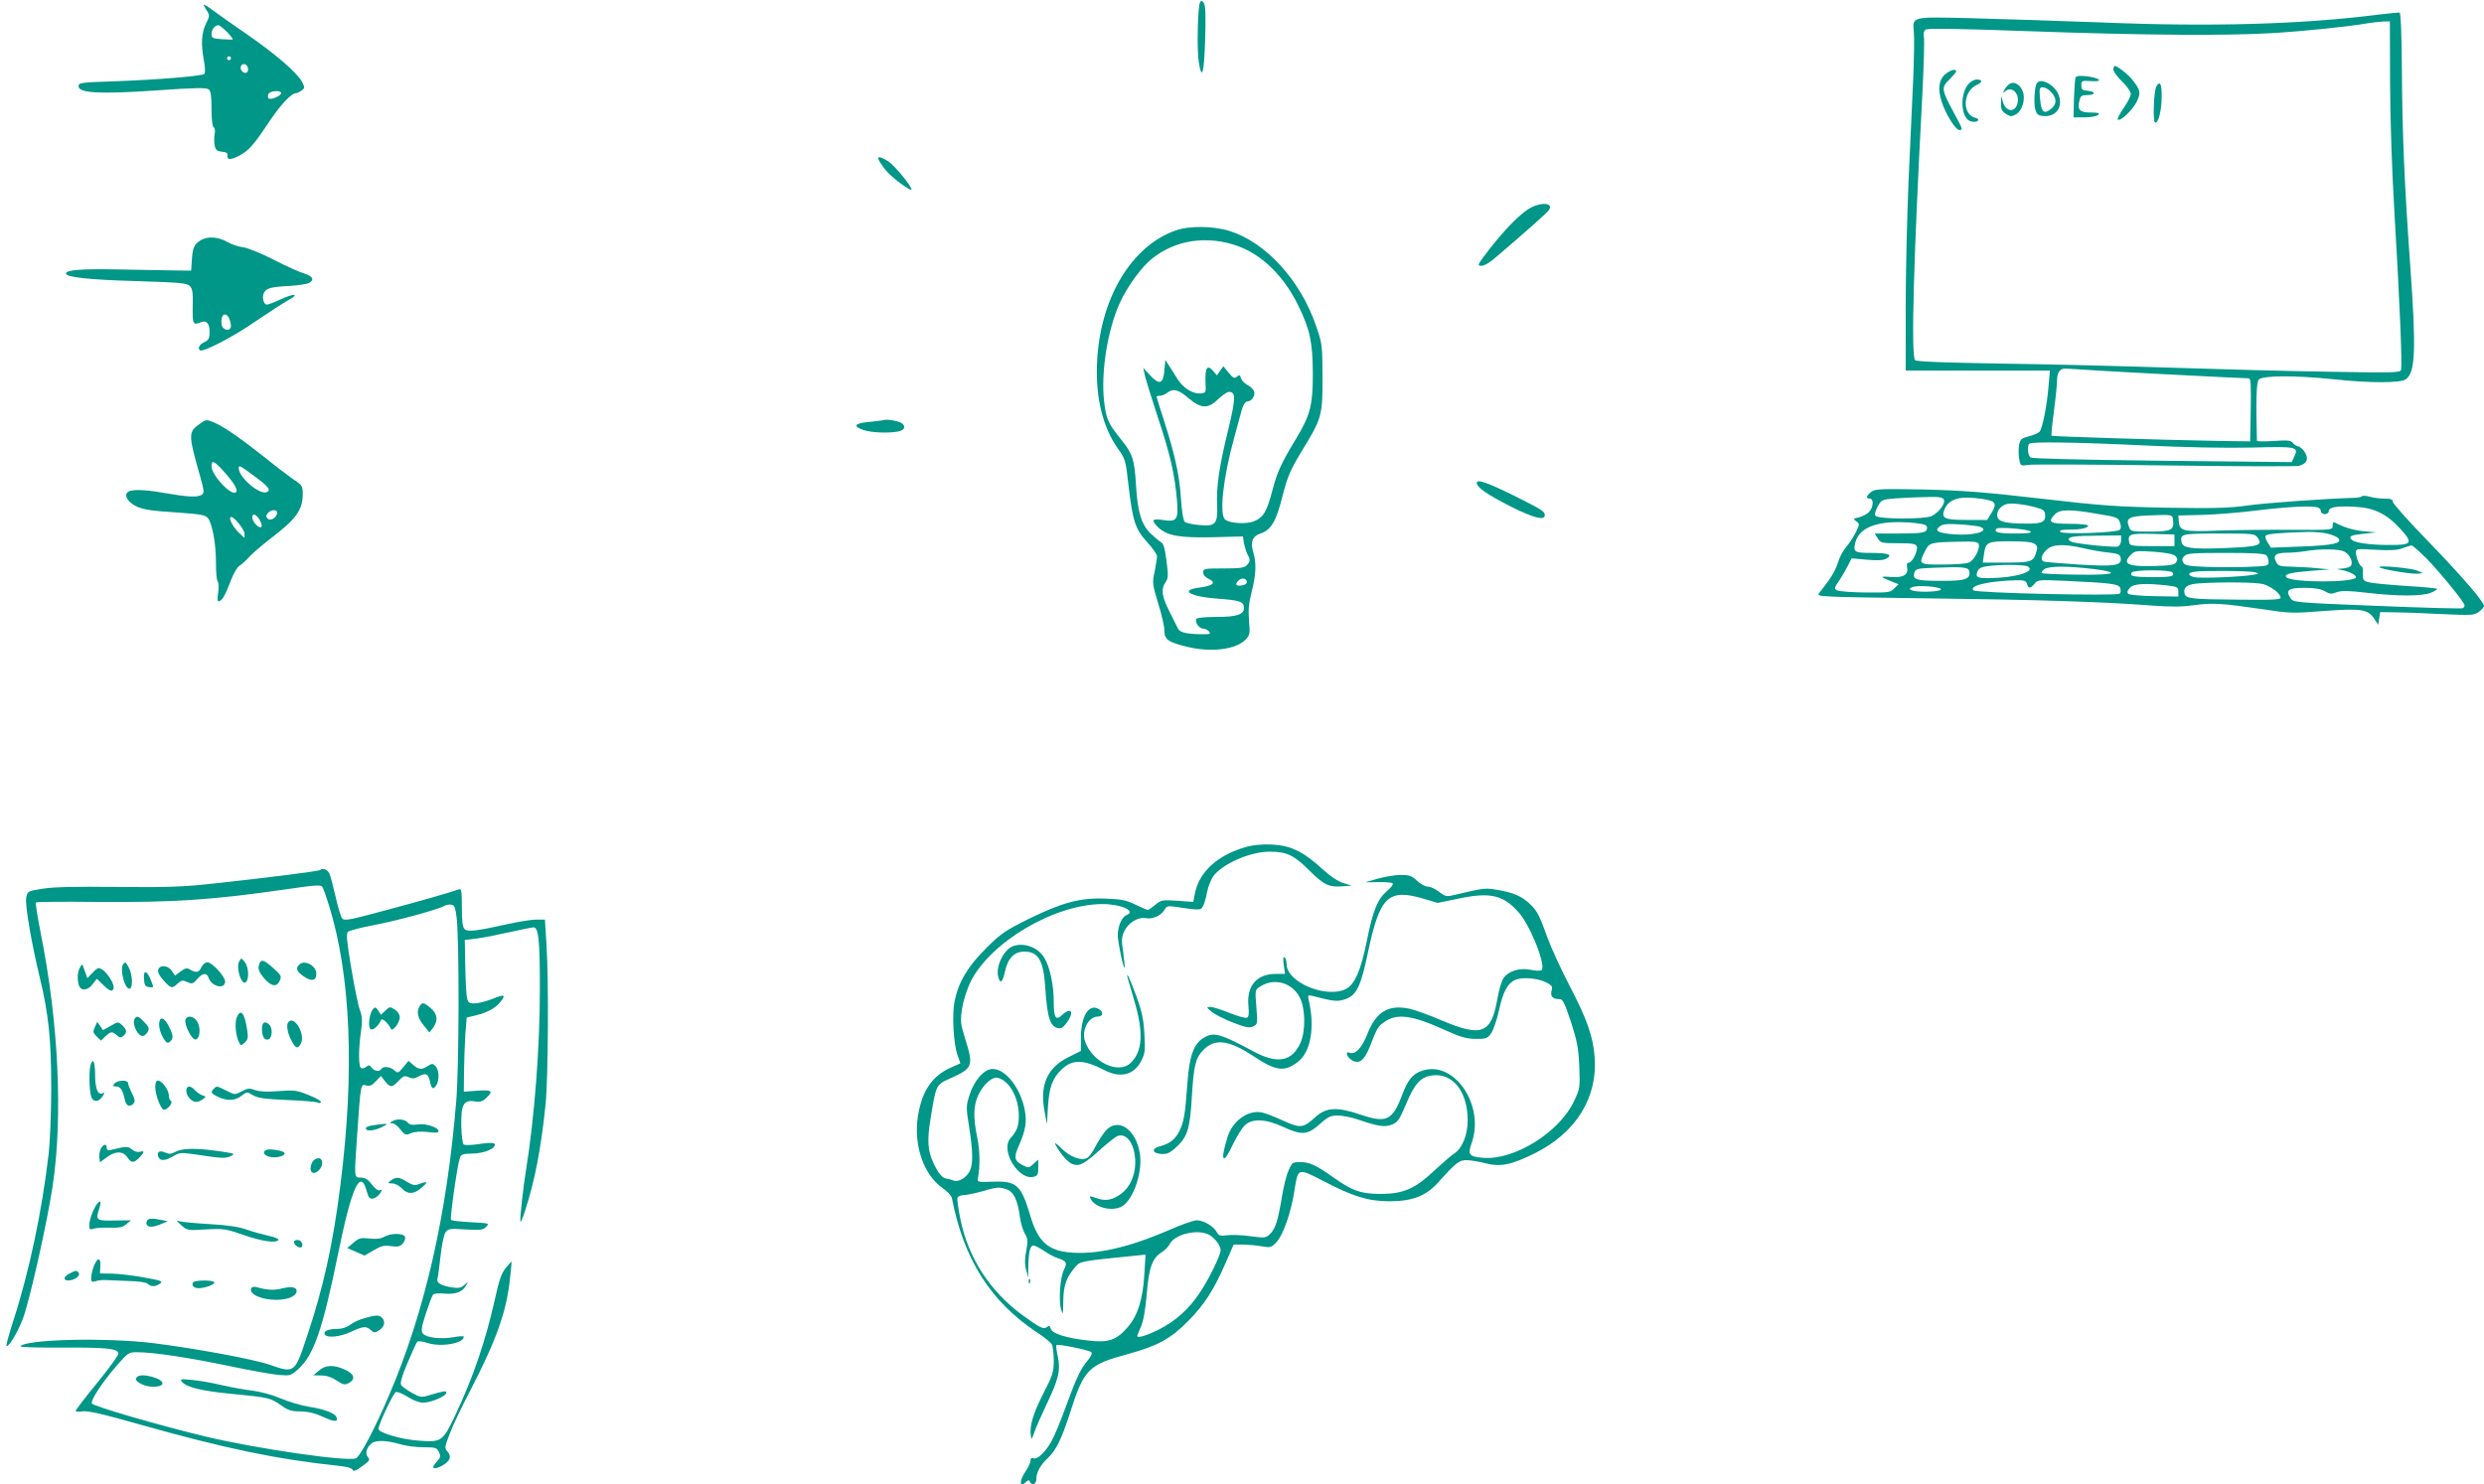 <?xml version="1.0" standalone="no"?>
<!DOCTYPE svg PUBLIC "-//W3C//DTD SVG 20010904//EN"
 "http://www.w3.org/TR/2001/REC-SVG-20010904/DTD/svg10.dtd">
<svg version="1.0" xmlns="http://www.w3.org/2000/svg"
 width="1280pt" height="765pt" viewBox="0 0 1280 765"
 preserveAspectRatio="xMidYMid meet">
<g transform="translate(0,765) scale(0.1,-0.1)"
fill="#009688" stroke="none">
<path d="M6184 7638 c-12 -18 -17 -241 -7 -306 16 -102 28 -61 33 113 4 122 2
175 -6 188 -9 15 -14 16 -20 5z"/>
<path d="M1050 7626 c0 -4 7 -18 16 -31 15 -23 15 -28 -5 -68 -23 -48 -26
-104 -10 -191 6 -32 7 -62 2 -67 -11 -11 -239 -30 -463 -38 -176 -6 -185 -7
-185 -26 0 -35 110 -41 402 -21 198 14 257 15 269 5 10 -8 14 -35 14 -100 0
-53 4 -91 11 -95 6 -3 9 -19 5 -35 -3 -16 -3 -42 0 -58 5 -25 12 -30 38 -33
23 -2 30 -7 28 -20 -4 -27 27 -22 80 11 35 22 64 57 122 144 68 104 126 167
153 167 5 0 17 6 27 13 17 13 17 16 3 44 -25 47 -134 142 -280 243 -73 50
-153 107 -179 126 -27 20 -48 33 -48 30z m120 -141 c18 -19 32 -36 29 -38 -2
-2 -28 -1 -56 1 -47 3 -53 7 -53 26 0 24 17 46 35 46 6 0 26 -16 45 -35z m20
-135 c0 -5 -4 -10 -10 -10 -5 0 -10 5 -10 10 0 6 5 10 10 10 6 0 10 -4 10 -10z
m86 -45 c3 -8 3 -19 0 -24 -10 -16 -36 -1 -36 20 0 22 28 26 36 4z m172 -137
c-5 -15 -55 -35 -64 -25 -4 3 -4 13 -1 22 8 19 71 21 65 3z"/>
<path d="M12250 7574 c-383 -49 -857 -63 -1410 -40 -217 8 -521 18 -675 22
-321 8 -310 10 -303 -73 3 -27 1 -131 -3 -233 -5 -102 -15 -338 -24 -525 -8
-187 -15 -485 -15 -662 l0 -323 371 0 372 0 -7 -82 c-8 -98 -31 -215 -46 -233
-6 -7 -31 -18 -55 -24 -39 -10 -45 -15 -51 -46 -3 -19 -3 -51 1 -71 6 -36 7
-36 48 -30 23 3 340 2 705 -3 364 -5 674 -6 689 -2 40 11 51 35 31 68 -9 16
-25 30 -35 32 -9 2 -23 10 -29 19 -9 12 -26 14 -98 9 -47 -3 -86 -3 -86 1 -6
198 -3 301 9 315 18 22 187 23 386 2 191 -20 344 -20 372 0 49 34 54 149 24
570 -31 432 -42 689 -44 1014 -1 194 -6 305 -12 306 -5 1 -57 -4 -115 -11z
m66 -357 c1 -198 10 -456 23 -672 26 -438 41 -783 33 -803 -5 -13 -51 -14
-376 -8 -204 3 -571 13 -816 21 -245 8 -638 18 -875 21 -295 5 -432 10 -437
18 -21 31 -7 530 37 1353 8 155 12 295 9 310 -4 18 -1 33 8 40 10 8 152 6 538
-8 592 -21 1017 -24 1260 -9 161 10 390 34 480 50 25 4 61 8 80 9 l35 1 1
-323z m-1506 -1477 c141 -9 747 -40 778 -40 10 0 12 -35 10 -162 l-3 -163
-150 2 c-297 5 -868 23 -873 27 -3 3 3 61 12 128 9 68 16 139 16 159 0 37 14
59 40 59 8 0 85 -4 170 -10z m239 -386 c211 -10 417 -14 554 -11 238 6 243 5
218 -50 l-12 -25 -667 7 c-423 5 -672 11 -679 17 -14 11 -18 60 -6 71 11 11
238 8 592 -9z"/>
<path d="M10890 7292 c0 -10 20 -38 45 -62 25 -24 45 -53 45 -64 0 -11 -16
-43 -37 -73 -20 -29 -34 -56 -30 -59 12 -12 77 49 97 91 23 47 20 60 -22 114
-20 26 -77 71 -90 71 -4 0 -8 -8 -8 -18z"/>
<path d="M10027 7270 c-36 -28 -43 -77 -22 -143 20 -64 72 -147 91 -147 20 0
19 3 -30 93 -62 115 -63 126 -21 167 19 19 35 38 35 42 0 15 -27 8 -53 -12z"/>
<path d="M10695 7249 c-3 -8 -6 -57 -8 -109 l-2 -95 57 0 c32 0 63 6 70 13 9
9 1 12 -39 12 -57 0 -70 14 -57 64 5 22 12 26 40 26 43 0 45 18 2 22 -28 2
-33 7 -33 28 0 24 2 25 50 22 67 -5 48 16 -23 25 -39 4 -53 2 -57 -8z"/>
<path d="M10141 7214 c-45 -57 -35 -178 16 -190 13 -4 29 -2 34 3 7 7 2 12
-13 16 -69 18 -63 137 8 169 31 14 31 28 0 28 -14 0 -33 -11 -45 -26z"/>
<path d="M10358 7219 c-10 -5 -23 -20 -29 -32 -9 -18 -9 -20 2 -9 34 32 78 -9
65 -61 -12 -49 -60 -44 -75 7 l-9 31 -1 -37 c-1 -30 4 -41 25 -55 24 -15 29
-15 53 -2 31 18 49 76 35 116 -12 35 -44 55 -66 42z"/>
<path d="M10495 7220 c-11 -18 -16 -105 -7 -135 7 -24 15 -31 40 -33 64 -6
102 42 82 104 -18 55 -94 97 -115 64z m73 -43 c32 -34 32 -65 -1 -90 -36 -28
-49 -14 -55 58 -4 49 -3 55 15 55 11 0 29 -10 41 -23z"/>
<path d="M11111 7203 c-13 -26 -18 -182 -6 -185 17 -5 34 63 34 135 1 66 -9
84 -28 50z"/>
<path d="M4535 6813 c10 -16 27 -39 39 -51 28 -32 116 -96 122 -90 9 10 -87
127 -120 147 -48 30 -62 27 -41 -6z"/>
<path d="M7887 6579 c-48 -25 -133 -111 -215 -217 -59 -77 -62 -82 -38 -82 15
0 46 18 79 48 151 129 253 220 265 235 33 39 -28 49 -91 16z"/>
<path d="M6055 6461 c-228 -82 -388 -353 -402 -682 -8 -180 30 -333 110 -445
35 -49 38 -58 52 -185 22 -186 35 -226 96 -293 27 -30 51 -63 51 -73 0 -10 -5
-45 -12 -79 -13 -58 -12 -64 18 -164 18 -56 32 -120 32 -141 0 -46 21 -60 122
-84 122 -29 250 -12 297 39 22 23 23 31 17 98 -4 56 -1 90 14 148 22 85 25
146 9 200 -17 56 -6 86 36 100 55 18 81 62 114 194 26 101 40 133 96 226 107
174 110 186 110 385 -1 166 -1 172 -34 267 -81 235 -259 430 -447 488 -85 26
-209 27 -279 1z m328 -81 c124 -46 235 -157 307 -305 61 -125 74 -189 75 -350
0 -166 -13 -215 -88 -339 -76 -126 -96 -170 -121 -266 -28 -107 -46 -137 -94
-157 -39 -16 -125 -11 -149 9 -31 26 -10 217 46 419 16 57 34 123 40 147 7 24
18 42 26 42 22 0 44 28 38 50 -3 12 -18 27 -34 35 -15 8 -31 24 -34 35 -6 18
-9 19 -22 8 -13 -10 -19 -7 -42 21 l-27 33 -17 -23 -16 -24 -21 24 c-29 34
-41 14 -38 -59 3 -55 3 -55 -27 -58 -39 -3 -88 28 -118 75 -13 21 -32 52 -43
68 l-19 30 -5 -55 c-6 -70 -26 -76 -74 -24 l-35 38 10 -45 c6 -24 37 -124 69
-221 60 -181 84 -285 95 -418 8 -98 -1 -111 -68 -101 -26 5 -50 4 -53 -1 -3
-5 8 -21 25 -37 46 -43 109 -54 284 -50 l152 4 5 -35 c4 -19 12 -45 18 -57 16
-29 15 -38 -4 -57 -12 -13 -38 -16 -120 -16 -98 0 -104 -1 -104 -20 0 -12 10
-25 25 -32 45 -21 29 -37 -46 -47 -104 -13 -45 -47 97 -57 113 -8 134 -15 134
-48 0 -34 -38 -46 -145 -46 -52 0 -97 -4 -100 -10 -10 -15 14 -50 34 -50 10 0
24 -7 31 -15 11 -13 5 -15 -46 -14 -72 1 -105 10 -114 29 -4 8 -23 47 -43 86
-40 79 -46 117 -21 153 14 20 15 34 5 109 -8 65 -15 90 -28 97 -10 6 -34 26
-54 45 -47 45 -67 112 -75 245 -8 137 -17 165 -75 237 -70 87 -79 107 -90 203
-16 149 18 363 81 503 38 83 109 182 163 226 123 101 291 125 450 66z m-259
-782 c65 -55 101 -57 154 -5 21 20 45 37 55 37 36 0 35 -32 -4 -195 -47 -192
-62 -295 -57 -393 3 -94 -9 -107 -96 -98 -32 3 -64 10 -71 16 -7 6 -15 53 -19
112 -7 122 -30 228 -85 401 -23 70 -41 130 -41 132 0 3 8 5 18 5 9 0 26 7 36
15 32 24 57 18 110 -27z m301 -948 c0 -9 -11 -16 -27 -18 -30 -4 -36 6 -16 26
16 16 43 11 43 -8z"/>
<path d="M1033 6411 c-34 -22 -41 -38 -45 -111 l-3 -45 -85 1 c-47 1 -175 3
-285 5 -193 4 -275 -2 -275 -21 0 -19 119 -32 363 -39 224 -7 260 -10 275 -25
14 -14 17 -34 15 -106 -1 -93 1 -97 42 -81 29 12 45 -6 45 -50 0 -32 -5 -42
-24 -51 -28 -12 -40 -34 -25 -44 17 -10 175 72 291 153 62 42 134 89 162 105
65 35 32 38 -42 3 -30 -14 -60 -25 -67 -25 -17 0 -26 39 -15 60 13 25 34 31
130 36 46 3 92 10 102 15 30 16 20 35 -24 49 -24 7 -94 38 -155 70 -62 32
-133 61 -158 65 -26 3 -61 15 -78 25 -51 30 -106 34 -144 11z m147 -400 c5
-11 10 -29 10 -41 0 -31 -44 -24 -48 8 -7 48 18 69 38 33z"/>
<path d="M1032 5467 c-63 -44 -63 -52 0 -275 20 -72 21 -84 8 -92 -23 -15 -73
-12 -199 10 -109 19 -174 19 -187 -1 -13 -21 11 -52 53 -71 34 -15 83 -22 197
-29 129 -9 153 -13 167 -29 23 -27 43 -140 42 -235 0 -44 3 -85 9 -92 5 -7 6
-32 2 -59 -5 -37 -4 -46 7 -42 16 5 30 31 61 112 13 33 32 64 42 70 11 6 33
26 50 45 16 18 64 59 105 91 138 105 171 151 171 234 0 40 -4 46 -42 71 -23
15 -94 69 -157 120 -131 103 -209 157 -262 179 -34 14 -38 14 -67 -7z m123
-249 c51 -57 73 -94 61 -105 -22 -23 -126 87 -126 133 0 35 13 30 65 -28z
m162 -27 c68 -50 81 -68 57 -78 -38 -14 -144 77 -144 124 0 17 7 14 87 -46z
m111 -187 c-5 -25 -35 -41 -49 -27 -9 9 -9 16 1 28 17 21 52 20 48 -1z m-88
-37 c8 -14 11 -29 7 -33 -11 -11 -47 26 -47 48 0 26 21 18 40 -15z m-80 -69
l0 -21 -26 24 c-31 29 -56 74 -46 83 11 12 72 -61 72 -86z"/>
<path d="M4555 5485 c-5 -2 -41 -6 -78 -10 -75 -7 -84 -22 -26 -42 37 -13 129
-17 178 -7 32 7 40 24 19 42 -14 11 -77 23 -93 17z"/>
<path d="M7610 5161 c0 -23 52 -59 171 -120 119 -60 179 -76 179 -47 0 20 -12
28 -158 101 -138 68 -192 87 -192 66z"/>
<path d="M9643 5115 c-26 -19 -30 -35 -8 -35 22 0 19 -46 -5 -70 -11 -11 -35
-23 -52 -27 -29 -6 -30 -7 -13 -20 18 -13 18 -15 -2 -57 -12 -24 -35 -59 -51
-77 -16 -19 -34 -54 -41 -79 -7 -25 -29 -67 -49 -94 -20 -27 -43 -57 -50 -66
-12 -16 23 -17 550 -24 577 -7 917 -18 1163 -37 105 -8 160 -7 224 2 92 13
144 9 356 -22 130 -20 151 -21 301 -9 199 15 234 10 266 -36 l23 -34 5 33 5
32 70 -1 c39 0 147 -4 241 -9 160 -7 173 -7 197 11 15 10 26 24 27 29 0 23
-106 146 -282 329 -104 106 -188 201 -188 210 0 12 -10 16 -43 16 -23 0 -58 4
-77 10 -18 5 -36 6 -39 2 -4 -4 -22 -8 -41 -8 -158 -5 -447 -26 -545 -39 -97
-14 -175 -16 -415 -12 -262 5 -336 10 -655 47 -292 34 -406 42 -605 47 -217 4
-248 3 -267 -12z m374 -41 c8 -20 -26 -65 -63 -84 -34 -17 -271 -17 -289 1 -6
6 -3 22 10 47 20 36 22 37 90 43 39 3 110 6 158 7 72 2 89 -1 94 -14z m241 -5
c27 -10 28 -25 2 -66 l-20 -33 -104 0 c-115 0 -134 8 -117 52 19 50 68 70 156
61 33 -3 70 -9 83 -14z m232 -34 c35 -9 46 -16 48 -34 6 -40 -14 -51 -92 -50
-111 0 -150 10 -154 37 -4 26 13 51 43 62 22 9 86 3 155 -15z m1454 -1 c9 -3
16 -12 16 -20 0 -8 9 -14 20 -14 11 0 20 7 20 15 0 21 40 28 133 23 101 -5
165 -36 238 -116 65 -72 58 -82 -60 -81 -100 0 -177 11 -193 27 -18 18 -4 24
64 31 l63 7 -67 6 c-55 6 -98 19 -150 46 -5 2 -8 -6 -8 -18 0 -22 0 -22 -212
-21 -117 1 -287 -1 -378 -4 -182 -7 -199 -3 -203 49 l-2 29 125 3 c69 2 195
12 280 23 159 19 286 26 314 15z m-1134 -33 c98 -16 106 -19 114 -44 7 -18 6
-31 -1 -38 -15 -15 -298 -25 -307 -10 -5 8 9 11 46 11 61 0 98 8 98 21 0 5
-43 9 -95 9 -103 0 -116 9 -75 50 25 25 78 26 220 1z m388 -34 c6 -49 -10 -57
-119 -57 -98 0 -100 0 -109 26 -17 43 1 53 98 57 130 5 127 6 130 -26z m-1329
-13 c49 -6 61 -10 61 -24 0 -26 -19 -30 -151 -30 l-119 0 16 -25 c15 -24 21
-25 105 -25 73 0 91 -3 96 -16 8 -21 -23 -84 -40 -84 -10 0 -13 -8 -10 -23 8
-40 -19 -56 -84 -51 -60 5 -58 1 16 -28 l24 -9 -22 -22 c-20 -21 -30 -22 -150
-21 -71 1 -136 6 -145 11 -15 8 -14 13 9 47 14 20 34 55 46 78 l20 40 79 -7
c52 -5 85 -3 99 5 38 20 12 30 -74 30 -91 0 -97 4 -84 56 23 82 129 116 308
98z m334 -19 c57 -23 -35 -48 -138 -39 -81 7 -99 18 -69 41 15 12 39 14 104
10 47 -3 93 -9 103 -12z m261 -25 c7 -7 -19 -10 -81 -10 -86 0 -112 7 -95 25
10 10 163 -2 176 -15z m1531 -11 c25 -6 49 -17 55 -24 21 -25 -28 -36 -189
-42 l-159 -6 -17 27 c-11 16 -14 31 -9 36 9 8 68 14 212 18 35 1 83 -3 107 -9z
m-790 -34 l0 -30 -115 0 c-103 0 -115 2 -118 18 -9 44 1 48 120 45 l113 -3 0
-30z m429 13 c28 -39 6 -46 -169 -53 -168 -7 -218 0 -223 29 -9 44 -3 46 192
46 180 0 185 -1 200 -22z m-704 -13 c0 -14 -7 -28 -16 -32 -15 -6 -200 12
-236 23 -10 3 -18 9 -18 14 0 14 29 18 153 19 l117 1 0 -25z m-734 -19 c9 -24
-23 -85 -51 -96 -15 -6 -76 -10 -136 -10 -123 0 -124 1 -89 70 22 44 28 45
183 48 67 2 89 -1 93 -12z m288 1 c16 -12 17 -18 7 -49 -15 -44 -26 -48 -165
-48 l-109 0 6 40 c9 66 16 70 136 70 74 0 113 -4 125 -13z m253 -23 c37 -9 95
-19 128 -22 52 -6 60 -10 63 -29 6 -39 -31 -44 -216 -33 -92 6 -173 13 -179
15 -20 7 -15 34 12 60 29 30 89 33 192 9z m1770 -56 c75 -78 193 -224 193
-238 0 -5 -4 -11 -9 -15 -6 -3 -204 2 -442 12 -429 17 -432 18 -446 40 -27 41
-12 53 71 53 52 0 83 -5 105 -17 25 -15 35 -16 61 -6 25 9 58 9 153 -2 161
-19 288 -19 334 0 20 8 34 18 31 20 -3 3 -77 10 -164 15 -87 6 -173 14 -189
19 -27 7 -30 12 -29 44 1 21 -2 37 -6 37 -10 0 -30 47 -30 72 0 20 4 20 103
14 75 -4 111 -2 137 8 19 7 40 14 46 15 6 0 42 -32 81 -71z m-427 39 c32 -16
50 -64 30 -77 -8 -6 -28 -10 -45 -11 -27 -2 -27 -2 -5 -6 42 -7 80 -25 80 -38
0 -29 -329 -29 -358 -1 -15 16 21 25 118 33 l105 8 -65 6 c-36 4 -95 7 -132 8
-57 1 -69 4 -78 22 -20 36 -6 49 52 50 29 0 73 4 98 8 71 13 173 12 200 -2z
m-870 -23 c11 -11 12 -19 4 -32 -9 -14 -30 -17 -119 -20 -132 -3 -161 12 -114
59 20 20 28 21 118 15 63 -5 101 -12 111 -22z m468 4 c7 -7 12 -22 12 -34 0
-21 -5 -22 -107 -26 -60 -2 -157 -2 -216 0 -91 4 -109 7 -117 23 -7 13 -6 22
6 33 13 14 47 16 213 16 140 0 200 -3 209 -12z m-1228 -58 c42 -27 -68 -59
-202 -60 -62 0 -69 5 -58 35 5 14 19 22 46 26 64 10 198 9 214 -1z m-302 -26
c6 -40 -22 -49 -150 -48 -124 0 -145 7 -133 43 5 18 16 21 88 24 164 7 192 4
195 -19z m640 13 c149 -19 109 -32 -87 -29 -96 1 -177 5 -180 8 -3 3 3 12 13
20 24 17 121 17 254 1z m407 -18 c13 -20 -7 -24 -105 -24 -100 1 -117 5 -105
24 8 15 202 15 210 0z m425 1 c24 -7 23 -7 -10 -13 -61 -11 -274 -19 -303 -12
-35 9 -35 23 1 28 48 7 286 5 312 -3z m-1175 -60 c8 -25 16 -25 39 1 17 21 23
21 160 15 240 -11 275 -16 282 -38 3 -11 2 -24 -3 -28 -14 -13 -740 3 -754 17
-24 24 76 48 218 52 44 1 53 -2 58 -19z m1217 -1 c40 -11 85 -45 90 -68 3 -12
-33 -14 -212 -12 -247 2 -276 5 -283 31 -8 33 14 49 73 53 126 8 298 6 332 -4z
m-492 -7 c50 -6 55 -9 55 -32 l0 -25 -124 2 c-68 1 -129 7 -134 12 -7 7 -5 17
8 31 19 22 80 25 195 12z m-1197 -9 c57 -9 25 -23 -55 -23 -62 0 -95 12 -66
23 19 8 77 8 121 0z"/>
<path d="M12261 4726 c9 -10 169 -37 197 -33 l27 3 -30 13 c-30 13 -205 29
-194 17z"/>
<path d="M6423 3285 c-150 -42 -247 -131 -267 -247 l-7 -37 -82 6 c-78 5 -84
4 -114 -21 -17 -14 -34 -26 -38 -26 -5 0 -33 12 -64 27 -46 23 -72 28 -152 31
-131 6 -226 -20 -399 -105 -122 -61 -143 -75 -220 -152 -93 -93 -140 -171
-161 -271 -14 -68 -6 -220 15 -278 l15 -43 -52 -23 c-94 -43 -146 -119 -167
-249 -23 -148 28 -301 126 -370 25 -17 46 -40 49 -52 61 -316 198 -532 437
-692 38 -24 73 -53 78 -63 6 -10 10 -48 10 -84 0 -59 -5 -74 -55 -171 -52
-104 -71 -166 -63 -216 3 -21 5 -19 17 16 7 22 35 85 61 140 65 135 76 181 61
252 -7 30 -10 57 -7 60 7 7 169 -26 180 -37 5 -5 -2 -22 -18 -41 -38 -45 -61
-94 -116 -246 -27 -74 -60 -153 -74 -176 -32 -55 -71 -91 -90 -84 -11 4 -16 0
-16 -12 0 -10 -11 -35 -25 -55 -35 -51 -32 -88 4 -53 11 9 14 9 18 0 9 -24 33
-14 33 12 0 35 21 74 60 110 42 40 70 96 114 233 72 225 94 247 296 302 154
42 220 78 311 169 85 86 134 162 194 300 l42 96 49 0 c27 -1 70 -4 96 -9 45
-8 49 -7 76 22 34 36 75 153 92 264 19 120 16 119 150 50 151 -79 231 -104
340 -104 117 0 187 27 249 95 94 105 110 117 148 117 19 0 63 -7 97 -16 78
-20 133 -9 256 52 212 106 324 288 307 498 -9 107 -40 194 -129 365 -44 84
-95 196 -114 248 -42 117 -55 141 -91 174 -41 39 -83 57 -160 71 -71 12 -71
12 -220 -23 -49 -12 -53 -12 -87 14 -19 15 -46 27 -59 27 -13 0 -38 14 -55 30
-27 26 -40 30 -84 30 -29 0 -82 -9 -118 -19 l-65 -19 67 1 c36 1 70 -2 74 -6
5 -5 -8 -23 -29 -40 -49 -42 -72 -100 -103 -253 -30 -152 -62 -227 -107 -251
-100 -52 -307 33 -307 127 0 16 -5 32 -11 35 -7 5 -8 -7 -4 -39 l7 -46 -48 0
c-98 0 -150 -61 -141 -163 4 -43 2 -60 -8 -63 -7 -3 -48 8 -90 25 -42 17 -86
31 -98 31 -21 -1 -21 -2 5 -24 15 -13 64 -38 109 -56 67 -26 87 -30 106 -21
23 11 24 13 17 100 -7 88 -7 89 20 106 71 46 163 21 203 -55 30 -56 32 -174 4
-236 -44 -96 -118 -110 -241 -44 -175 94 -207 102 -258 70 -51 -31 -73 -92
-83 -229 -12 -167 -18 -201 -40 -248 -22 -45 -49 -67 -100 -81 -46 -11 -44
-36 3 -40 29 -2 43 3 73 29 63 56 76 95 86 256 10 170 19 209 59 250 60 62
132 53 259 -31 118 -79 163 -83 234 -25 62 51 83 178 51 313 -6 27 -5 28 17
23 116 -30 130 -31 172 -17 58 21 79 64 117 245 60 284 104 326 284 273 l74
-22 112 23 c158 33 226 18 304 -70 60 -65 144 -276 120 -299 -5 -5 -28 -5 -55
1 -56 12 -114 -5 -140 -41 -11 -14 -25 -62 -33 -108 -31 -180 -80 -199 -284
-113 -65 28 -140 55 -167 61 -109 24 -174 -14 -219 -130 -29 -73 -62 -108 -92
-96 -26 10 -12 -27 16 -41 35 -18 60 2 87 68 39 100 44 109 75 130 66 48 145
37 322 -44 73 -33 103 -41 150 -42 56 0 61 2 81 31 11 17 29 69 39 115 21 98
45 142 86 159 37 15 116 8 160 -15 27 -14 31 -20 25 -42 -7 -29 6 -43 41 -43
17 0 26 -18 59 -117 32 -100 39 -136 43 -230 4 -109 4 -113 -27 -179 -75 -160
-307 -305 -468 -292 -73 6 -81 16 -60 75 71 199 -94 435 -260 372 -46 -17 -69
-47 -99 -126 -49 -129 -81 -143 -211 -99 -124 42 -179 39 -236 -13 -62 -56
-75 -58 -166 -17 -43 20 -92 39 -109 42 -70 14 -150 -43 -176 -125 -41 -129
-24 -152 28 -38 19 39 46 83 61 97 38 36 108 33 198 -9 96 -44 125 -41 187 14
43 39 57 45 94 45 23 0 69 -9 102 -20 104 -36 141 -42 178 -26 29 12 38 26 71
104 45 108 76 142 138 149 104 12 180 -85 180 -232 0 -75 -29 -146 -70 -171
-15 -10 -60 -49 -100 -86 -100 -95 -161 -122 -278 -122 -103 0 -145 15 -247
87 -87 62 -121 77 -168 77 -39 0 -42 -2 -60 -43 -11 -24 -26 -84 -34 -135 -20
-121 -34 -167 -62 -193 -21 -20 -27 -21 -101 -11 -43 6 -97 8 -120 5 -35 -5
-43 -2 -53 16 -15 30 -69 61 -103 61 -16 0 -79 -22 -140 -49 -214 -93 -384
-131 -521 -116 -108 11 -159 59 -197 189 -47 158 -70 179 -191 175 -78 -3 -83
-2 -79 16 12 65 11 143 -3 210 -22 105 -20 166 5 220 27 58 74 98 103 89 60
-18 106 -104 106 -196 0 -52 -10 -79 -43 -115 -54 -60 40 -218 119 -199 21 6
24 12 24 48 l0 41 -24 -22 c-22 -21 -27 -22 -52 -9 -47 23 -51 41 -25 100 36
82 43 124 32 184 -21 114 -98 214 -166 214 -44 0 -96 -59 -120 -137 -17 -54
-17 -63 -1 -163 20 -128 21 -192 2 -228 -18 -34 -58 -57 -83 -47 -10 4 -26 9
-36 10 -21 2 -42 27 -67 80 -30 65 -33 117 -15 228 29 178 27 175 103 209 115
52 120 63 75 205 -24 79 -25 91 -15 156 6 39 25 98 42 134 102 207 434 403
682 403 96 0 175 -37 123 -57 -24 -9 -45 -57 -45 -103 0 -38 29 -174 35 -168
2 2 -2 37 -7 78 -10 65 -9 80 6 111 21 44 71 74 112 66 34 -6 79 15 95 44 9
17 17 20 47 16 138 -20 139 -20 151 2 6 11 16 43 21 72 5 28 20 64 31 81 47
65 190 128 291 128 89 0 126 -18 205 -97 77 -76 102 -88 178 -81 l40 3 -42 13
c-28 8 -69 36 -115 78 -96 87 -160 117 -258 121 -45 2 -96 -3 -127 -12z
m-1235 -1766 c35 -12 56 -54 67 -139 4 -30 15 -69 25 -87 17 -28 18 -40 8 -91
-8 -41 -8 -70 0 -98 l10 -39 1 60 c2 74 9 105 27 105 7 0 32 -13 56 -29 24
-16 54 -32 68 -36 45 -14 51 -24 33 -59 -20 -38 -29 -158 -15 -206 9 -31 10
-27 11 43 1 82 16 123 63 178 24 28 32 29 302 56 l59 6 -6 -99 c-7 -129 -35
-218 -87 -276 -57 -66 -99 -80 -201 -68 -115 13 -186 35 -194 61 -5 15 -10 18
-20 9 -17 -14 -36 -5 -126 61 -169 124 -279 295 -320 494 -11 54 -18 104 -15
111 3 8 18 14 33 14 15 0 57 9 93 19 78 23 88 24 128 10z m1041 -233 c30 -16
61 -56 61 -80 0 -25 -59 -147 -106 -217 -57 -87 -127 -149 -216 -194 -61 -30
-108 -44 -108 -31 0 2 9 23 19 47 13 29 23 87 30 167 11 138 28 186 77 217 17
11 35 29 40 40 24 52 142 82 203 51z"/>
<path d="M5301 1044 c0 -11 3 -14 6 -6 3 7 2 16 -1 19 -3 4 -6 -2 -5 -13z"/>
<path d="M1649 3165 c-6 -5 -244 -36 -529 -67 -178 -20 -245 -22 -515 -20
-214 3 -333 0 -386 -9 -77 -12 -77 -13 -84 -46 -7 -36 28 -239 71 -416 44
-183 58 -315 58 -562 0 -126 -6 -279 -13 -340 -34 -295 -101 -613 -182 -861
-22 -69 -38 -128 -36 -131 11 -10 59 70 86 143 35 95 125 497 152 679 54 356
31 848 -62 1309 -16 82 -27 151 -24 154 3 4 146 5 318 3 391 -3 590 10 971 65
149 22 180 24 187 13 5 -8 20 -50 34 -95 113 -364 133 -857 59 -1443 -38 -303
-88 -531 -174 -785 -61 -184 -63 -185 -189 -141 -79 28 -380 84 -596 111 -244
31 -667 21 -690 -16 -3 -4 93 -7 213 -6 236 1 292 -5 292 -32 0 -9 -50 -77
-110 -151 -61 -74 -110 -139 -110 -143 0 -5 15 -6 34 -3 25 5 101 -12 302 -69
440 -124 702 -178 1022 -212 40 -4 65 -11 69 -20 4 -10 16 -6 49 18 39 28 42
33 30 47 -16 18 -8 49 19 71 21 18 78 16 146 -4 29 -9 83 -16 121 -16 63 0 69
-2 80 -25 10 -22 8 -29 -12 -50 -32 -34 -17 -44 28 -20 42 23 51 48 27 74 -15
17 -14 24 15 97 17 44 63 140 102 214 137 265 188 409 206 580 5 47 9 86 8 87
-1 1 -14 -14 -30 -33 -22 -27 -35 -65 -56 -162 -49 -218 -112 -402 -205 -599
-63 -133 -71 -138 -185 -129 -92 6 -210 41 -210 61 0 21 75 181 89 189 6 4 33
-6 60 -23 30 -19 61 -31 82 -31 40 0 119 34 119 51 0 12 -11 10 -89 -13 -40
-12 -46 -11 -89 13 -25 14 -50 32 -55 40 -6 10 4 46 33 114 23 55 46 104 50
109 5 5 27 2 52 -6 68 -23 188 -3 188 32 0 4 -25 3 -55 -3 -66 -11 -138 -2
-156 19 -10 13 -8 31 15 102 16 48 32 92 37 98 6 7 29 9 60 6 56 -5 94 9 111
43 11 20 11 20 -10 1 -17 -15 -30 -17 -63 -12 -56 9 -81 24 -75 44 3 9 10 62
16 117 6 55 17 109 25 122 14 20 20 21 103 16 77 -5 90 -3 107 13 18 19 17 19
-77 24 -53 3 -100 8 -104 12 -6 7 30 269 45 317 6 21 13 24 68 25 59 2 113 24
113 46 0 11 -23 12 -97 1 -29 -4 -57 -4 -63 -1 -6 4 -12 46 -13 97 -2 110 12
135 69 126 27 -5 40 -1 59 17 39 37 31 43 -45 38 l-70 -5 1 106 c1 58 4 144 7
191 l7 85 46 11 c61 15 103 38 128 70 28 35 21 40 -29 20 -67 -27 -118 -35
-134 -22 -11 8 -15 46 -18 166 l-3 155 59 7 c32 4 109 19 171 33 62 14 118 25
124 25 26 0 33 -61 33 -315 0 -306 -28 -668 -72 -940 -13 -76 -30 -234 -29
-260 1 -11 12 14 25 55 50 154 82 320 105 545 14 137 17 638 5 828 l-8 127
-45 0 c-24 0 -92 -11 -151 -24 -157 -35 -200 -40 -217 -26 -11 10 -15 36 -15
112 0 85 -2 99 -15 94 -37 -14 -197 -60 -385 -110 -183 -49 -206 -54 -217 -39
-7 8 -22 59 -34 112 -12 53 -26 106 -32 119 -9 20 -36 30 -48 17z m704 -245
c14 -110 13 -769 -2 -945 -48 -587 -161 -1085 -347 -1519 -73 -171 -149 -315
-170 -323 -47 -18 -512 50 -769 111 -246 59 -586 158 -592 172 -6 17 51 105
126 192 61 70 63 72 109 72 81 0 268 -28 472 -71 107 -23 223 -43 256 -46 59
-5 63 -4 101 30 80 72 125 204 203 584 72 355 117 455 150 332 9 -32 15 -40
32 -37 11 2 27 13 36 26 13 20 13 22 0 17 -9 -4 -25 7 -42 30 -20 26 -34 35
-57 35 -35 0 -34 -2 -19 215 19 272 18 268 47 260 19 -4 31 0 50 22 l26 27 21
-27 c27 -34 36 -34 70 2 25 26 31 28 53 18 19 -8 30 -7 51 5 36 20 50 14 58
-28 7 -38 18 -43 34 -15 15 29 12 77 -6 96 -15 14 -18 14 -40 0 -31 -20 -46
-19 -75 6 l-24 21 -27 -33 c-26 -31 -28 -32 -46 -16 -21 19 -57 23 -67 7 -10
-16 -36 -12 -50 7 -11 14 -15 15 -28 4 -9 -7 -21 -10 -27 -6 -13 8 -13 98 0
187 8 54 7 77 -5 110 -9 24 -29 122 -45 218 -23 137 -27 177 -17 187 7 6 63
21 125 33 116 21 341 82 370 100 10 5 26 9 37 7 17 -2 21 -13 28 -67z"/>
<path d="M2160 2459 c-15 -27 -6 -60 27 -99 l26 -32 18 24 c28 36 24 72 -12
102 -37 31 -45 32 -59 5z"/>
<path d="M1921 2447 c-19 -24 -26 -93 -11 -102 13 -8 41 18 54 48 5 12 38 -18
50 -46 7 -18 46 30 46 59 0 14 -10 30 -25 40 -25 16 -27 16 -49 -5 l-23 -22
-14 22 c-13 19 -16 20 -28 6z"/>
<path d="M2020 1870 c-13 -8 -13 -10 2 -10 9 0 28 -14 41 -32 24 -29 27 -31
55 -19 20 8 49 10 86 6 40 -5 56 -4 56 4 0 20 -67 42 -108 35 -28 -4 -41 -2
-51 10 -15 18 -58 21 -81 6z"/>
<path d="M1930 1851 c-25 -3 -45 -10 -45 -16 0 -18 39 -15 80 4 42 20 38 22
-35 12z"/>
<path d="M2014 1565 c-18 -14 -18 -14 7 -15 14 0 36 -11 49 -25 30 -32 61 -32
100 1 37 31 35 38 -7 22 -26 -10 -35 -8 -65 10 -42 26 -57 27 -84 7z"/>
<path d="M1980 1275 c-17 -10 -40 -13 -76 -9 -45 5 -54 3 -83 -22 l-32 -27 44
-19 45 -20 47 27 c38 23 54 27 89 22 35 -5 47 -3 61 13 10 11 15 26 12 35 -8
19 -73 20 -107 0z"/>
<path d="M1879 856 c-25 -7 -58 -22 -74 -34 -18 -14 -42 -22 -69 -22 -46 0
-72 -12 -62 -29 12 -19 79 -12 134 14 63 29 79 31 103 9 17 -15 20 -15 44 0
27 18 32 45 13 64 -15 15 -29 14 -89 -2z"/>
<path d="M1643 585 l-28 -24 41 -1 c27 0 54 -9 79 -26 33 -22 41 -24 62 -13
37 20 29 47 -19 69 -59 27 -101 25 -135 -5z"/>
<path d="M707 553 c-13 -12 -7 -23 24 -38 34 -18 100 -17 106 2 9 26 -108 59
-130 36z"/>
<path d="M938 527 c23 -28 103 -47 259 -62 186 -18 197 -20 252 -59 36 -26 53
-31 100 -31 39 -1 74 -9 115 -28 59 -27 80 -28 70 -2 -9 21 -63 42 -143 54
-41 7 -106 26 -145 43 -42 18 -100 34 -145 40 -42 5 -114 18 -161 29 -47 11
-114 23 -150 26 -59 6 -64 5 -52 -10z"/>
<path d="M5220 2773 c-48 -18 -90 -104 -76 -158 10 -39 22 -30 35 29 15 68 48
101 100 101 71 0 98 -46 107 -182 11 -170 27 -213 78 -213 17 0 56 55 56 78 0
18 -21 15 -46 -9 -34 -32 -44 -16 -44 69 0 84 -20 177 -48 224 -31 54 -105 82
-162 61z"/>
<path d="M1232 2693 c-15 -27 7 -108 28 -108 24 0 25 76 2 105 -19 24 -19 24
-30 3z"/>
<path d="M1334 2674 c-5 -19 1 -34 23 -62 38 -46 68 -53 84 -18 11 24 9 29
-32 65 -52 47 -66 50 -75 15z"/>
<path d="M637 2683 c-24 -23 8 -143 34 -128 14 9 11 73 -6 105 -17 32 -18 33
-28 23z"/>
<path d="M1038 2665 c-12 -28 -28 -31 -58 -13 -16 10 -24 9 -49 -9 l-29 -22
-16 24 c-20 30 -62 34 -71 6 -3 -12 6 -30 28 -55 39 -42 43 -43 72 -16 20 18
26 19 50 8 25 -11 29 -10 51 15 27 32 50 35 59 7 15 -46 85 -62 85 -19 0 26
-68 99 -91 99 -11 0 -24 -11 -31 -25z"/>
<path d="M1542 2678 c-20 -20 -14 -36 25 -62 40 -27 63 -21 63 15 0 42 -61 74
-88 47z"/>
<path d="M412 2663 c-13 -24 -15 -56 -6 -90 9 -33 47 -30 72 5 l21 27 35 -34
c28 -27 39 -32 48 -23 20 20 -41 112 -75 112 -4 0 -19 -12 -32 -26 l-25 -26
-8 23 c-5 13 -11 31 -14 39 -4 12 -7 10 -16 -7z"/>
<path d="M742 2603 c2 -31 7 -39 26 -41 26 -4 26 -4 7 42 -20 47 -37 46 -33
-1z"/>
<path d="M5812 2605 c3 -11 18 -60 32 -110 50 -167 44 -266 -19 -325 -63 -59
-199 7 -234 113 -19 56 18 127 66 127 29 0 31 25 3 40 -50 27 -90 -39 -90
-148 l0 -69 -64 -32 c-108 -53 -149 -142 -124 -276 l13 -70 5 90 c7 103 23
146 70 192 56 54 112 53 221 -3 83 -43 153 -25 190 48 19 37 21 54 16 138 -4
76 -12 114 -41 194 -33 92 -57 140 -44 91z"/>
<path d="M1219 2403 c-10 -28 -4 -95 13 -126 9 -18 10 -18 29 -1 16 15 19 25
13 63 -13 91 -35 116 -55 64z"/>
<path d="M697 2403 c-21 -20 9 -93 38 -93 8 0 19 9 26 21 9 18 7 26 -17 50
-29 30 -36 34 -47 22z"/>
<path d="M956 2395 c-9 -24 33 -107 52 -103 23 4 28 63 7 94 -17 27 -50 32
-59 9z"/>
<path d="M820 2368 c0 -18 9 -48 20 -66 17 -28 23 -32 35 -22 20 17 19 33 -5
80 -25 50 -50 53 -50 8z"/>
<path d="M1487 2383 c-13 -12 -7 -54 13 -93 23 -45 34 -49 50 -20 25 46 -31
146 -63 113z"/>
<path d="M489 2356 c-11 -24 -10 -29 9 -48 l22 -22 23 22 c28 26 35 27 59 6
14 -14 20 -14 33 -4 21 17 19 33 -6 56 -20 18 -21 18 -59 -4 l-39 -22 -15 22
-15 21 -12 -27z"/>
<path d="M1350 2348 c0 -42 13 -63 34 -55 19 7 22 57 4 75 -22 22 -38 13 -38
-20z"/>
<path d="M466 2158 c-8 -30 -6 -126 3 -158 9 -32 38 -33 59 -2 13 20 13 22 -1
16 -24 -9 -37 27 -37 100 0 65 -12 87 -24 44z"/>
<path d="M590 2065 c-10 -13 -9 -15 9 -15 22 0 34 -20 45 -72 7 -30 27 -36 45
-15 8 10 6 23 -9 52 -11 22 -20 45 -20 52 0 18 -55 16 -70 -2z"/>
<path d="M800 2048 c0 -41 29 -118 45 -118 19 0 48 37 36 45 -6 3 -11 17 -11
29 0 28 -36 76 -56 76 -9 0 -14 -11 -14 -32z"/>
<path d="M960 2027 c0 -26 28 -57 51 -57 9 0 24 6 34 14 18 13 18 14 -2 20
-11 4 -28 15 -38 26 -24 27 -45 25 -45 -3z"/>
<path d="M1102 2038 c-18 -18 -15 -24 22 -42 47 -22 88 -20 121 6 27 21 28 21
58 3 25 -15 61 -20 177 -25 80 -3 150 -9 157 -13 6 -4 14 -3 17 2 3 5 -24 21
-62 36 -62 25 -74 27 -155 21 -60 -5 -99 -3 -122 5 -29 11 -39 10 -69 -6 -35
-19 -35 -19 -79 3 -52 26 -50 25 -65 10z"/>
<path d="M5695 1819 c-14 -18 -37 -54 -51 -80 -13 -27 -32 -53 -43 -58 -30
-16 -88 6 -132 50 -27 27 -37 33 -29 17 24 -45 62 -89 86 -98 35 -14 60 -1
142 73 41 37 82 69 92 72 49 16 90 -47 90 -137 0 -67 -28 -128 -71 -160 -46
-34 -81 -41 -128 -24 -38 13 -40 13 -30 -5 24 -46 117 -66 164 -35 57 38 103
175 89 268 -20 130 -115 192 -179 117z"/>
<path d="M520 1730 c-6 -12 -10 -32 -8 -46 l3 -25 34 25 c45 34 85 34 107 1
20 -31 34 -31 62 -2 27 29 28 37 2 30 -12 -3 -29 2 -40 12 -19 17 -31 17 -102
-1 -22 -5 -28 -3 -28 10 0 22 -17 20 -30 -4z"/>
<path d="M906 1714 c-23 -13 -34 -14 -54 -5 -29 14 -46 3 -36 -22 8 -23 36
-21 78 4 35 20 36 20 150 3 99 -15 120 -15 143 -4 27 13 25 14 -57 26 -117 17
-189 16 -224 -2z"/>
<path d="M1373 1723 c-25 -10 -12 -31 22 -37 36 -7 84 10 69 24 -12 10 -76 20
-91 13z"/>
<path d="M1610 1661 c-23 -44 -2 -75 31 -45 26 23 26 64 -1 64 -10 0 -24 -9
-30 -19z"/>
<path d="M502 1447 c-19 -22 -42 -85 -42 -112 0 -23 3 -25 23 -18 12 4 50 6
83 5 50 -1 67 2 85 18 l24 20 -84 -1 c-94 -2 -99 1 -81 57 13 39 9 52 -8 31z"/>
<path d="M757 1356 c-11 -29 18 -38 64 -19 l44 18 -30 6 c-51 11 -73 10 -78
-5z"/>
<path d="M935 1334 c29 -26 31 -27 126 -21 92 5 103 3 195 -29 95 -33 167 -43
179 -25 3 5 -20 15 -51 21 -31 7 -82 21 -113 32 -38 14 -97 23 -186 28 -71 4
-141 11 -155 14 -25 7 -24 7 5 -20z"/>
<path d="M1517 1254 c-9 -10 12 -34 30 -34 19 0 12 34 -8 38 -8 1 -18 0 -22
-4z"/>
<path d="M484 1125 c-7 -19 -14 -46 -14 -60 0 -23 3 -25 23 -19 12 5 36 7 52
6 17 -1 69 -3 117 -5 53 -1 92 -7 99 -14 17 -17 41 -16 64 1 16 12 7 15 -81
31 -54 10 -128 19 -164 20 l-65 1 2 37 c3 47 -14 48 -33 2z"/>
<path d="M361 1087 c-34 -17 -38 -37 -9 -37 31 0 63 23 54 38 -9 15 -15 15
-45 -1z"/>
<path d="M995 1040 c-10 -16 4 -30 29 -30 34 0 87 21 80 31 -7 12 -101 11
-109 -1z"/>
<path d="M1296 1011 c-18 -29 48 -61 126 -61 59 0 101 17 106 41 4 24 -23 30
-74 18 -41 -11 -78 -9 -130 6 -12 4 -25 2 -28 -4z"/>
</g>
</svg>

